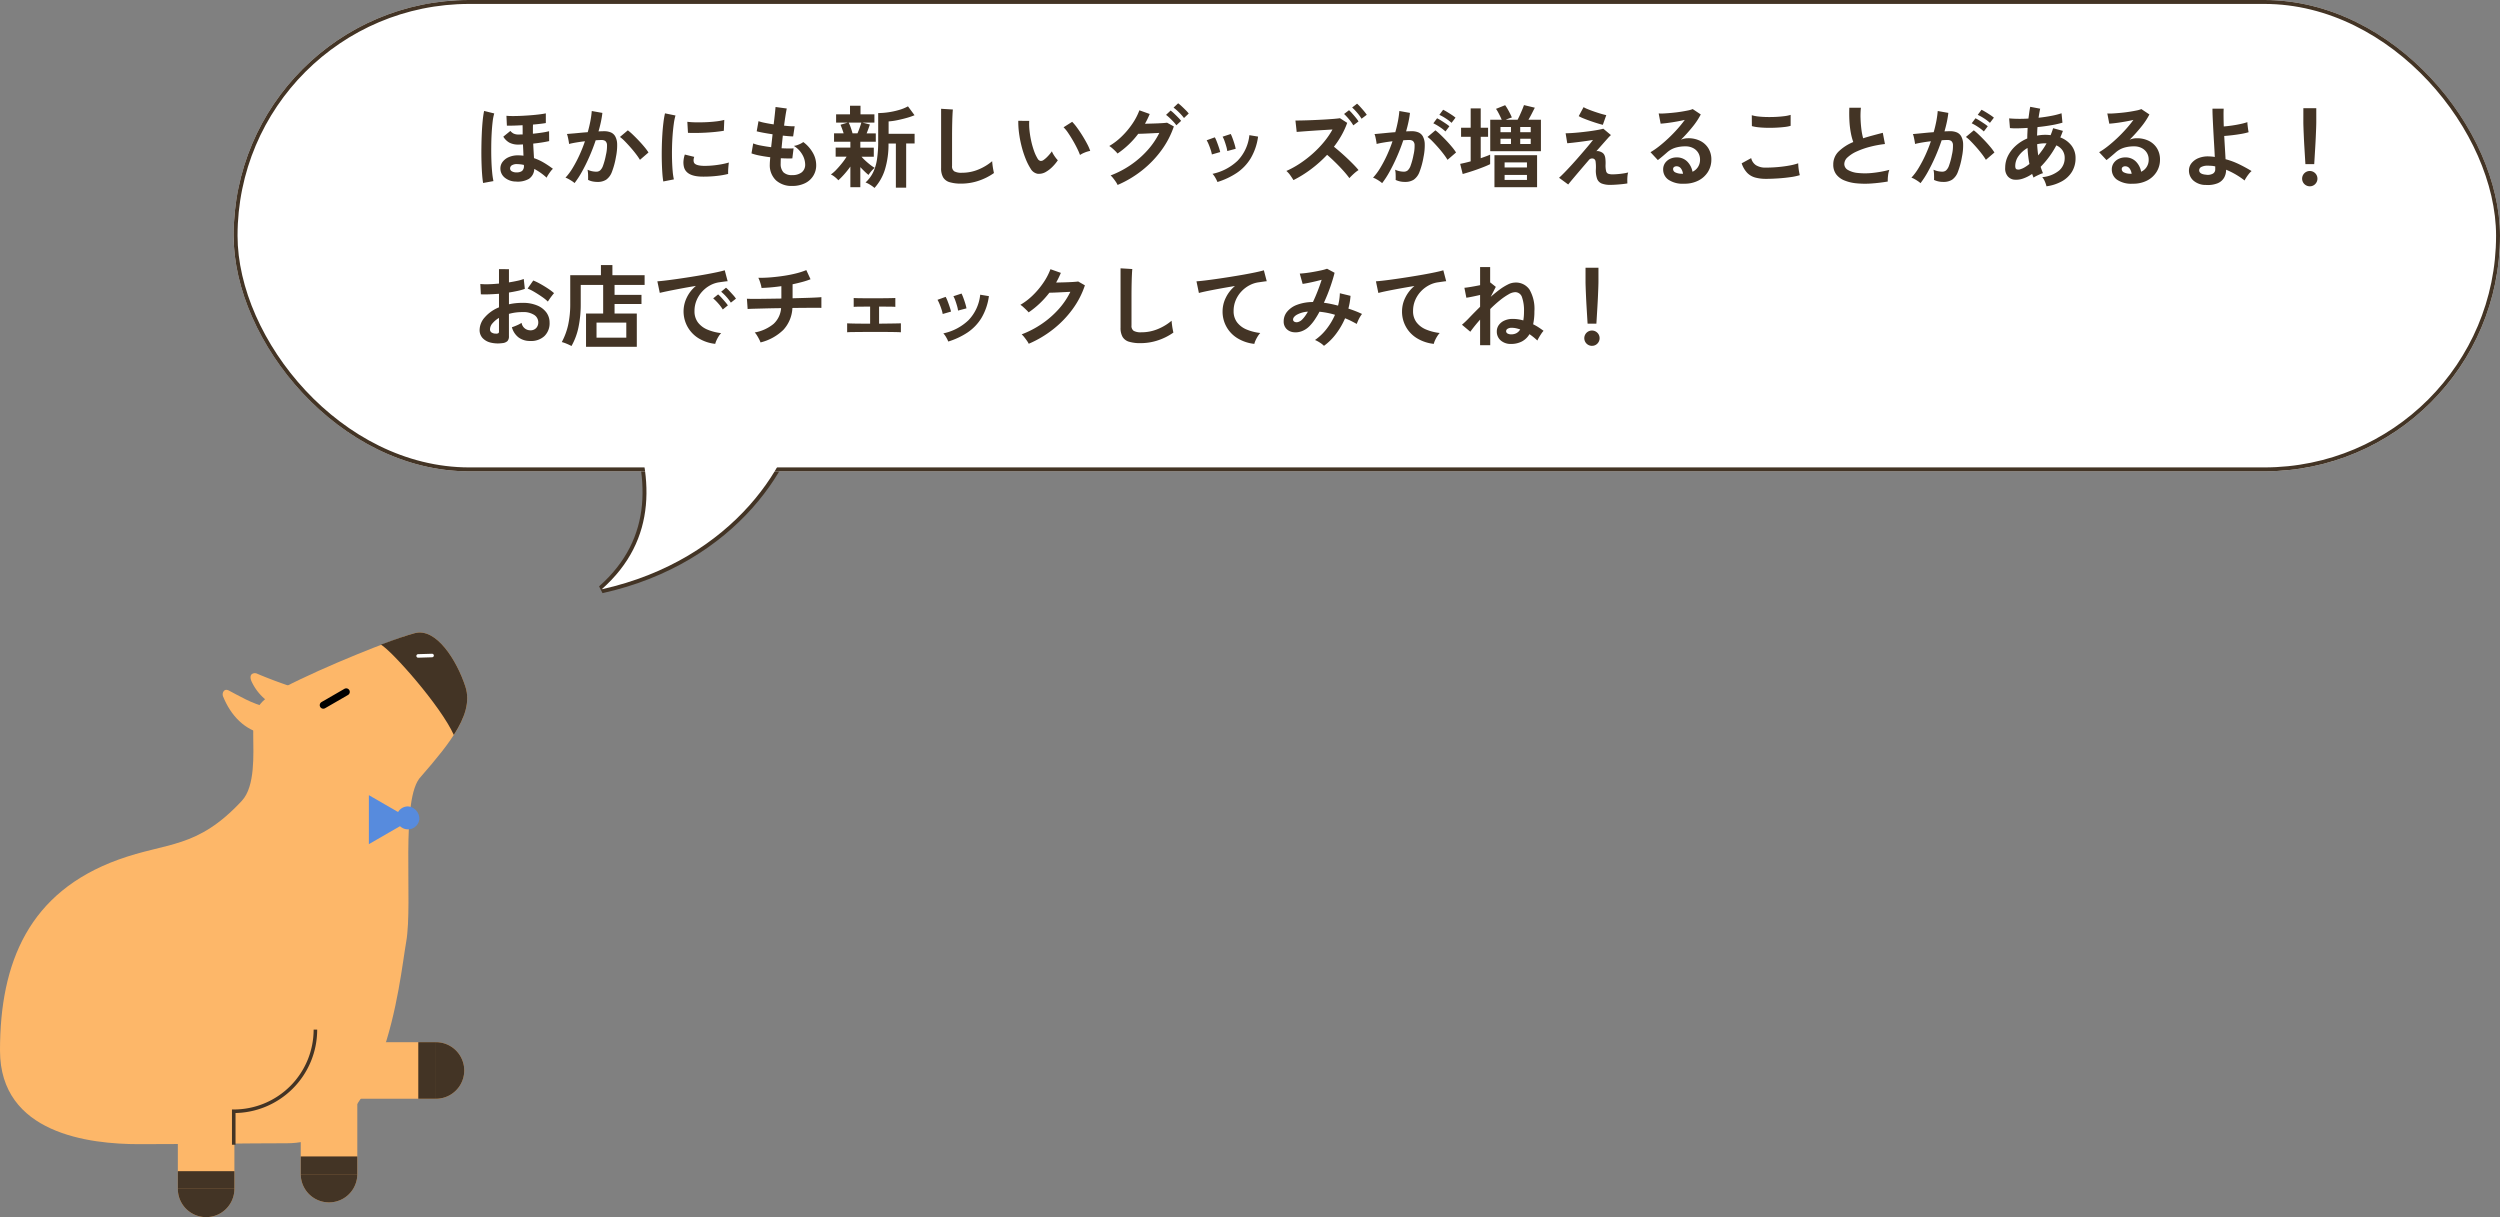 <svg xmlns="http://www.w3.org/2000/svg" xmlns:xlink="http://www.w3.org/1999/xlink" width="636.476" height="309.872" viewBox="0 0 636.476 309.872">
  <rect x="0" y="0" width="636.476" height="309.872" fill="#808080" stroke="none"/>
  <defs>
    <clipPath id="clip-path">
      <rect id="長方形_130" data-name="長方形 130" width="118.952" height="148.841" fill="none"/>
    </clipPath>
  </defs>
  <g id="グループ_936" data-name="グループ 936" transform="translate(-576.524 -2128)">
    <g id="フキダシ" transform="translate(-36 4)">
      <path id="パス_1064" data-name="パス 1064" d="M8962.386,2228.365c6.781,16.451,7.638,33.047-6.683,45.667,33.859-7.518,49.594-33.26,50.378-48.388S8955.6,2211.914,8962.386,2228.365Z" transform="translate(-8190)" fill="#ededea" stroke="#433425" stroke-linecap="round" stroke-width="2"/>
      <g id="長方形_101" data-name="長方形 101" transform="translate(672 2124)" fill="#fff" stroke="#433425" stroke-width="1">
        <rect width="577" height="120" rx="60" stroke="none"/>
        <rect x="0.5" y="0.5" width="576" height="119" rx="59.5" fill="none"/>
      </g>
      <path id="パス_1408" data-name="パス 1408" d="M11.06,25.368A4.524,4.524,0,0,1,8.2,24.329a2.981,2.981,0,0,1-1.051-2.387,2.732,2.732,0,0,1,.571-1.6,3.913,3.913,0,0,1,1.553-1.188,5.761,5.761,0,0,1,2.4-.457q.343,0,.685.023t.662.069Q13,18.2,12.968,17.476t-.08-1.565q-.3.023-.571.034t-.5.011a4.849,4.849,0,0,1-2.422-.514,4.355,4.355,0,0,1-1.508-1.5l1.8-1.462a2.741,2.741,0,0,0,.822.674,2.855,2.855,0,0,0,1.3.24q.206,0,.457-.011t.548-.011V12.256q0-.594-.023-1.234-1.119.069-2.182.1T8.8,11.136L8.685,8.623q.662.069,1.679.069t2.193-.057q1.176-.057,2.342-.148t2.17-.217q1.005-.126,1.645-.263v2.467q-.5.091-1.359.194t-1.908.194q-.023.617-.023,1.2v1.131q1.119-.114,2.216-.274a18.36,18.36,0,0,0,1.9-.366l.023,2.513q-.777.183-1.862.354t-2.2.286q.046,1.051.1,1.965t.1,1.736a13.221,13.221,0,0,1,2.479,1.142,24.229,24.229,0,0,1,2.342,1.576,3.9,3.9,0,0,0-.583.64q-.331.434-.617.88a4.36,4.36,0,0,0-.4.742,15,15,0,0,0-3.153-2.239,3.126,3.126,0,0,1-1.382,2.547A5.74,5.74,0,0,1,11.06,25.368Zm-8.315.366q-.16-.914-.263-2.33t-.148-3.141q-.046-1.725-.023-3.564t.1-3.6q.08-1.759.228-3.244A24.063,24.063,0,0,1,3,7.39l2.581.64a12.227,12.227,0,0,0-.411,2.136q-.16,1.336-.251,2.993t-.1,3.415Q4.8,18.332,4.858,20t.194,3.038a20.579,20.579,0,0,0,.32,2.216Zm8.521-2.7a2.26,2.26,0,0,0,1.4-.366,1.627,1.627,0,0,0,.468-1.348v-.183a8.6,8.6,0,0,0-1.622-.206,2.434,2.434,0,0,0-1.359.251.951.951,0,0,0-.537.8.821.821,0,0,0,.423.765A2.25,2.25,0,0,0,11.266,23.038Zm14.758,2.719a4.218,4.218,0,0,0-.64-.491q-.434-.286-.891-.537a3.923,3.923,0,0,0-.777-.343,15.127,15.127,0,0,0,1.85-2.5,32.372,32.372,0,0,0,1.69-3.21,36.143,36.143,0,0,0,1.416-3.564q-1.165.137-2.25.32T24.63,15.8q-.023-.3-.114-.8T24.31,14a4.193,4.193,0,0,0-.228-.742q.525-.046,1.371-.114t1.873-.171q1.028-.1,2.056-.171.411-1.439.674-2.821a23.474,23.474,0,0,0,.354-2.57l2.7.48q-.114,1.051-.366,2.25T32.123,12.6q.457-.023.822-.034t.64-.011a4.4,4.4,0,0,1,1.633.286,2.337,2.337,0,0,1,1.154,1.005,4.312,4.312,0,0,1,.5,1.987,14.163,14.163,0,0,1-.3,3.233,19.7,19.7,0,0,1-1.039,3.861,4.2,4.2,0,0,1-1.451,1.965,3.957,3.957,0,0,1-2.216.571,6.279,6.279,0,0,1-1.256-.126,4.319,4.319,0,0,1-1.142-.4q.023-.525,0-1.3a6.837,6.837,0,0,0-.137-1.279,5.534,5.534,0,0,0,2.239.5,1.507,1.507,0,0,0,.948-.308,2.931,2.931,0,0,0,.765-1.234,17.187,17.187,0,0,0,.731-2.73,9.608,9.608,0,0,0,.274-2.479,1.375,1.375,0,0,0-.434-1.062,1.576,1.576,0,0,0-.914-.251q-.64,0-1.531.069-.708,2.125-1.611,4.181t-1.873,3.792A22.43,22.43,0,0,1,26.024,25.757ZM42.677,19.84a16.174,16.174,0,0,0-1.005-1.462q-.64-.845-1.394-1.7T38.817,15.1a9.2,9.2,0,0,0-1.234-1.085l2.01-1.69a14.759,14.759,0,0,1,1.279,1.108q.731.7,1.508,1.519t1.439,1.622a12.713,12.713,0,0,1,1.028,1.394Zm5.94,5.506q-.16-.937-.251-2.3t-.126-2.97q-.034-1.611,0-3.324t.137-3.347q.1-1.633.274-3.027a23.16,23.16,0,0,1,.4-2.376l2.673.548a14.255,14.255,0,0,0-.434,2.136q-.183,1.314-.3,2.878t-.148,3.21q-.034,1.645.011,3.2t.16,2.81a15.212,15.212,0,0,0,.3,2.033Zm9.709-1.234Q54.374,24,53.848,21.531a4.942,4.942,0,0,1-.091-1.371,6.775,6.775,0,0,1,.343-1.668l2.4.594a2.525,2.525,0,0,0-.171.777,1.757,1.757,0,0,0,.08.617q.3.822,2.422.891a20.235,20.235,0,0,0,2.2-.08q1.176-.1,2.307-.308a18.827,18.827,0,0,0,1.976-.457q-.046.32-.1.868t-.08,1.108q-.023.56,0,.925a19.529,19.529,0,0,1-2.3.434q-1.222.16-2.4.217T58.326,24.112ZM54.9,12.964l-.16-2.81a19.362,19.362,0,0,0,2.125.137q1.256.023,2.616-.034t2.6-.206a14.186,14.186,0,0,0,2.067-.377l-.114,2.764q-.914.16-2.125.286t-2.5.194q-1.291.069-2.467.08T54.9,12.964ZM81.445,26.488a5.909,5.909,0,0,1-4.123-1.416,5.3,5.3,0,0,1-1.588-4.089q0-.32.034-.777t.08-1.028q-1.462-.183-2.73-.434a12.942,12.942,0,0,1-2.045-.548l.434-2.536a9.652,9.652,0,0,0,1.93.537q1.245.24,2.639.423.091-.8.183-1.622t.183-1.668q-1.256-.183-2.353-.388t-1.69-.366l.457-2.581a11.415,11.415,0,0,0,1.6.423q1.051.217,2.262.4.183-1.485.308-2.673T77.2,6.385l2.856.388q-.137.617-.32,1.77t-.366,2.593q.822.091,1.531.137a10.56,10.56,0,0,0,1.165.023l-.388,2.581q-.434,0-1.119-.057t-1.508-.148q-.091.822-.171,1.622t-.148,1.6q.914.046,1.7.057t1.359-.034l-.32,2.559q-.617.023-1.359.011t-1.565-.057q-.023.388-.034.742t-.011.674a3.09,3.09,0,0,0,.708,2.17,3.013,3.013,0,0,0,2.239.708,3.782,3.782,0,0,0,2.41-.7,2.452,2.452,0,0,0,.88-2.045,5.15,5.15,0,0,0-.708-2.444,6.2,6.2,0,0,0-2.17-2.239,5.254,5.254,0,0,0,1.348-.4,4.825,4.825,0,0,0,1.051-.583A8.783,8.783,0,0,1,86.7,18.058a6.245,6.245,0,0,1,.845,3.038,5,5,0,0,1-2.947,4.74A7.266,7.266,0,0,1,81.445,26.488Zm14.8.32V21.553a21.821,21.821,0,0,1-1.553,1.953,19.759,19.759,0,0,1-1.508,1.542,5.964,5.964,0,0,0-.88-.834,4.5,4.5,0,0,0-1.017-.651,8.847,8.847,0,0,0,1.382-1.211q.742-.777,1.451-1.668a16.093,16.093,0,0,0,1.165-1.645H92.5V16.733h3.747V15.225H92.09V13.1h2.444q-.183-.594-.4-1.176t-.4-1.017l1.85-.548h-2.97v-2.1h3.541V6.065h2.673V8.258h3.541v2.1H99.309l1.9.48q-.16.5-.377,1.1t-.445,1.165h2.33v2.125H98.784v1.508h3.427v2.307h-3.13a11.819,11.819,0,0,0,.982,1.005q.594.548,1.222,1.039a9.5,9.5,0,0,0,1.154.788,6.088,6.088,0,0,0-.548.514,8.314,8.314,0,0,0-.594.685q-.274.354-.434.605a13.03,13.03,0,0,1-.982-.868q-.571-.548-1.1-1.119v5.117Zm6.145.183a8.3,8.3,0,0,0-1.108-.8,5.845,5.845,0,0,0-1.176-.594,8.4,8.4,0,0,0,1.919-2.536,11.612,11.612,0,0,0,1.005-3.381,30.455,30.455,0,0,0,.3-4.546v-7.2a18.134,18.134,0,0,0,2.616-.206,19.571,19.571,0,0,0,2.719-.594,10.964,10.964,0,0,0,2.25-.914l1.668,2.262a16.573,16.573,0,0,1-1.965.674q-1.165.331-2.387.583a16.794,16.794,0,0,1-2.25.32v3.153H112.6v2.467h-2.147v11.24H107.83V15.682h-1.873a21.83,21.83,0,0,1-.937,6.716A12.44,12.44,0,0,1,102.393,26.99ZM96.8,13.1h1.256q.3-.685.583-1.5t.4-1.245H95.814a9.826,9.826,0,0,1,.525,1.256Q96.613,12.393,96.8,13.1Zm27.665,12.793a9.853,9.853,0,0,1-2.958-.366,2.828,2.828,0,0,1-1.645-1.234,4.609,4.609,0,0,1-.514-2.353V6.842l2.993.183q-.046.388-.091,1.3t-.069,1.965q-.023.845-.034,1.85t-.011,2.216v7.036a1.516,1.516,0,0,0,.56,1.371,3.782,3.782,0,0,0,1.953.366,10.768,10.768,0,0,0,4.238-.845,13.076,13.076,0,0,0,3.461-2.1q.023.434.1,1.039t.183,1.142q.1.537.171.834a14.676,14.676,0,0,1-3.826,1.942A13.718,13.718,0,0,1,124.461,25.894Zm21.611-3.015a3.5,3.5,0,0,1-2.147.514,2.582,2.582,0,0,1-1.782-1.291,15.09,15.09,0,0,1-1.3-2.581,25.051,25.051,0,0,1-1.017-3.153,28.58,28.58,0,0,1-.64-3.335,21.691,21.691,0,0,1-.194-3.13l2.787.023a14.966,14.966,0,0,0,.069,2.444,23.8,23.8,0,0,0,.434,2.673,20.759,20.759,0,0,0,.708,2.5,10.237,10.237,0,0,0,.891,1.93,1.166,1.166,0,0,0,.7.628,1.085,1.085,0,0,0,.811-.194A6.9,6.9,0,0,0,146.54,18.9a10.564,10.564,0,0,0,1.017-1.234,3.96,3.96,0,0,0,.377.777q.263.434.571.845a6.265,6.265,0,0,0,.56.662,11.041,11.041,0,0,1-1.4,1.69A7.8,7.8,0,0,1,146.072,22.878Zm8.635-4.272A15.2,15.2,0,0,0,154,16.962q-.48-.982-1.1-2.045t-1.234-1.965a8.971,8.971,0,0,0-1.142-1.4l2.193-1.394a12.984,12.984,0,0,1,1.268,1.531q.7.959,1.371,2.045t1.2,2.1a11.8,11.8,0,0,1,.754,1.725,7.456,7.456,0,0,0-1.428.434A6.178,6.178,0,0,0,154.707,18.606Zm9.572,7.63a5.317,5.317,0,0,0-.468-.822q-.308-.457-.663-.9a4.97,4.97,0,0,0-.651-.7,24.237,24.237,0,0,0,5.14-2.684,23.636,23.636,0,0,0,4.238-3.712,19.816,19.816,0,0,0,3.027-4.432q-.959.046-2.045.1t-1.987.091q-.9.034-1.336.034a22.04,22.04,0,0,1-5.277,5.026,6.236,6.236,0,0,0-.571-.64q-.366-.366-.777-.72a5.6,5.6,0,0,0-.754-.56,16.351,16.351,0,0,0,3.21-2.467,20.625,20.625,0,0,0,2.684-3.21A15.817,15.817,0,0,0,169.83,7.23l2.627.937a22.08,22.08,0,0,1-1.211,2.49q.731-.023,1.588-.046t1.668-.057q.811-.034,1.439-.08t.925-.091l1.736.959a22.457,22.457,0,0,1-3.187,6.1,26.3,26.3,0,0,1-4.934,5.106A27.252,27.252,0,0,1,164.279,26.237Zm16.9-17.042A12.218,12.218,0,0,0,179.9,7.744a12.757,12.757,0,0,0-1.371-1.2l1.165-1.1a8.107,8.107,0,0,1,.891.742q.525.491,1.028.994a8.511,8.511,0,0,1,.777.868Zm-1.942,1.85a8.228,8.228,0,0,0-.788-.948q-.468-.491-.948-.948a8.722,8.722,0,0,0-.891-.754l1.165-1.1a7.48,7.48,0,0,1,.88.742q.514.491,1.017,1.005a9.332,9.332,0,0,1,.777.88ZM189.7,25.483a7.75,7.75,0,0,0-.548-1.108,4.789,4.789,0,0,0-.708-.971,13.2,13.2,0,0,0,6.385-3.335,10.946,10.946,0,0,0,3-6.511l2.216.366a14.633,14.633,0,0,1-1.908,5.574,11.972,11.972,0,0,1-3.541,3.689A19.01,19.01,0,0,1,189.7,25.483Zm-1.416-7.013a7.685,7.685,0,0,0-.3-1.165q-.228-.708-.514-1.394a7.543,7.543,0,0,0-.514-1.051l2.079-.754a7.81,7.81,0,0,1,.5,1.1q.274.708.514,1.428t.354,1.222ZM192.2,17.6a7.039,7.039,0,0,0-.251-1.176q-.206-.72-.457-1.416a5.792,5.792,0,0,0-.48-1.062l2.079-.685a11.725,11.725,0,0,1,.468,1.119q.263.708.48,1.428a11.464,11.464,0,0,1,.308,1.222ZM209.054,25q-.3-.5-.8-1.211a5.7,5.7,0,0,0-1.005-1.119,23.182,23.182,0,0,0,3.427-1.885,28.684,28.684,0,0,0,3.278-2.524,26.765,26.765,0,0,0,2.856-2.958,20.629,20.629,0,0,0,2.182-3.187l-2.456.148q-1.336.08-2.65.171t-2.376.171q-1.062.08-1.633.126l-.32-2.9q.571,0,1.713-.023t2.559-.08q1.416-.057,2.833-.137t2.547-.171q1.131-.091,1.679-.183l1.85,1.188a20.562,20.562,0,0,1-1.428,3.13,23.788,23.788,0,0,1-1.953,2.947q.8.64,1.69,1.416t1.759,1.6q.868.822,1.6,1.576t1.211,1.348a9.111,9.111,0,0,0-1.2.937q-.628.571-1.131,1.119-.434-.617-1.108-1.4t-1.462-1.6q-.788-.811-1.588-1.576t-1.508-1.359a31.867,31.867,0,0,1-4.112,3.667A29.49,29.49,0,0,1,209.054,25Zm15.237-13.935A10.559,10.559,0,0,0,223.184,9.5a14.131,14.131,0,0,0-1.245-1.336l1.256-.959a9.038,9.038,0,0,1,.8.811q.48.537.937,1.1a7.976,7.976,0,0,1,.685.948Zm2.1-1.69a11.091,11.091,0,0,0-1.131-1.542,13.378,13.378,0,0,0-1.268-1.314l1.256-.982a10.35,10.35,0,0,1,.822.822q.48.525.937,1.074a10.1,10.1,0,0,1,.708.937Zm5.231,16.4a4.684,4.684,0,0,0-.64-.5q-.434-.3-.891-.548a3.923,3.923,0,0,0-.777-.343,15.127,15.127,0,0,0,1.85-2.5,32.373,32.373,0,0,0,1.691-3.21,36.147,36.147,0,0,0,1.416-3.564q-1.165.137-2.25.32t-1.793.366q-.023-.3-.114-.8T229.911,14a3.5,3.5,0,0,0-.228-.72q.525-.046,1.371-.126t1.873-.183q1.028-.1,2.056-.171.411-1.439.674-2.821a23.479,23.479,0,0,0,.354-2.57l2.7.48q-.114,1.051-.366,2.25t-.617,2.456q.457-.023.822-.034t.64-.011a4.4,4.4,0,0,1,1.633.286,2.337,2.337,0,0,1,1.154,1.005,4.312,4.312,0,0,1,.5,1.987,14.164,14.164,0,0,1-.3,3.233,19.7,19.7,0,0,1-1.039,3.861,4.2,4.2,0,0,1-1.451,1.965,3.957,3.957,0,0,1-2.216.571,5.4,5.4,0,0,1-2.4-.5q.023-.548,0-1.325a6.835,6.835,0,0,0-.137-1.279,5.534,5.534,0,0,0,2.239.5,1.507,1.507,0,0,0,.948-.308,2.931,2.931,0,0,0,.765-1.234,17.185,17.185,0,0,0,.731-2.73,9.608,9.608,0,0,0,.274-2.479,1.375,1.375,0,0,0-.434-1.062,1.576,1.576,0,0,0-.914-.251q-.64,0-1.531.069-.708,2.125-1.611,4.181t-1.873,3.8A22.111,22.111,0,0,1,231.625,25.78Zm16.654-5.94a16.178,16.178,0,0,0-1.005-1.462q-.64-.845-1.394-1.7T244.418,15.1a9.2,9.2,0,0,0-1.234-1.085l2.01-1.69a14.758,14.758,0,0,1,1.279,1.108q.731.7,1.508,1.519t1.439,1.622a12.708,12.708,0,0,1,1.028,1.394Zm1.028-9.412a11.1,11.1,0,0,0-1.519-1.154,11.314,11.314,0,0,0-1.588-.88l.959-1.3q.388.183.994.548t1.211.765a9.4,9.4,0,0,1,.948.7Zm-1.553,2.193a10.464,10.464,0,0,0-1.5-1.165,12.887,12.887,0,0,0-1.588-.914l.959-1.279a10.218,10.218,0,0,1,.994.56q.605.377,1.2.777a9.977,9.977,0,0,1,.937.7Zm11.4,5.026V9.629h2.924q-.183-.434-.445-.971t-.525-1.017a6.1,6.1,0,0,0-.491-.777l2.33-.937a9.644,9.644,0,0,1,.594.914q.32.548.617,1.131t.5,1.085q-.3.091-.72.24t-.834.331h3.016q.251-.457.56-1.142t.605-1.394q.3-.708.457-1.188l2.764.662q-.274.525-.731,1.428t-.891,1.633h3.175v8.018Zm1.074,9.161V18.652h10.851v8.156Zm-8.087-3.358-.64-2.581q.571-.114,1.256-.274t1.416-.366V13.969h-2.444V11.662h2.444V6.75h2.559v4.912H258.6v2.307h-1.873v5.46q.708-.251,1.336-.48t1.062-.434v2.422q-.594.3-1.474.651t-1.873.708q-.994.354-1.953.651T252.139,23.45Zm10.668,1.508H268.5V23.678h-5.688Zm0-3.175H268.5V20.5h-5.688ZM261.757,15.8h2.673V14.472h-2.673Zm5.026,0h2.673V14.472h-2.673ZM261.757,12.8h2.673V11.479h-2.673Zm5.026,0h2.673V11.479h-2.673Zm22.936,13.41a5.805,5.805,0,0,1-2.193-.343,2.078,2.078,0,0,1-1.165-1.2,6.291,6.291,0,0,1-.32-2.364,10.275,10.275,0,0,0-.069-2.033.869.869,0,0,0-.434-.685,1.081,1.081,0,0,0-1.348.388q-1.142,1.325-2.182,2.547t-1.828,2.159q-.788.937-1.177,1.439l-2.33-1.713q.548-.48,1.416-1.371t1.9-2.022q1.028-1.131,2.045-2.307t1.885-2.2q.868-1.028,1.393-1.736-.64.114-1.576.251t-1.93.263q-.994.126-1.816.217t-1.234.114l-.411-2.536q.571,0,1.508-.057t2.056-.171q1.119-.114,2.262-.263t2.124-.32q.982-.171,1.645-.354l1.942,1.622a8.939,8.939,0,0,0-.8.811q-.548.605-1.3,1.462t-1.622,1.839a1.405,1.405,0,0,1,.765.034,2.55,2.55,0,0,1,.72.308,1.613,1.613,0,0,1,.514.525,2.516,2.516,0,0,1,.286.9,9.408,9.408,0,0,1,.069,1.588,6.1,6.1,0,0,0,.137,1.7.93.93,0,0,0,.537.674,3.337,3.337,0,0,0,.994.16q.571,0,1.325-.057t1.5-.171a12.856,12.856,0,0,0,1.268-.251,3.4,3.4,0,0,0-.171.822,9.92,9.92,0,0,0-.057,1.074q0,.548.023.891-.663.114-1.462.194t-1.553.126Q290.29,26.214,289.719,26.214Zm-1.9-15.283q-.5-.114-1.359-.377t-1.8-.594q-.948-.331-1.759-.662a9,9,0,0,1-1.222-.583l1.234-2.284a7.056,7.056,0,0,0,1.039.5q.72.3,1.6.605t1.725.56q.845.251,1.416.366Zm20.7,14.986a6.444,6.444,0,0,1-4.043-1.039,3.15,3.15,0,0,1-1.3-2.547,2.835,2.835,0,0,1,.48-1.668A3.221,3.221,0,0,1,304.91,19.6a3.769,3.769,0,0,1,1.668-.377,3.669,3.669,0,0,1,2.73,1.051,4.923,4.923,0,0,1,1.336,2.6,3.3,3.3,0,0,0,1.382-1.188,3.362,3.362,0,0,0,.537-1.919,3.24,3.24,0,0,0-.457-1.713,3.276,3.276,0,0,0-1.291-1.2,4.035,4.035,0,0,0-1.93-.445,8.68,8.68,0,0,0-2.661.366,5.774,5.774,0,0,0-2.045,1.165q-.411.366-1.085.937t-1.268,1.028l-1.873-2.01a19.015,19.015,0,0,0,2.193-1.508q1.165-.914,2.353-2.033t2.262-2.319a29.753,29.753,0,0,0,1.919-2.364q-.982.228-2.136.434t-2.216.343q-1.062.137-1.793.183l-.5-2.6a11.723,11.723,0,0,0,1.542-.011q.925-.057,2-.16t2.09-.263q1.017-.16,1.828-.331a5.847,5.847,0,0,0,1.2-.354l2.056,1.371a18.443,18.443,0,0,1-2.136,3.21,41.474,41.474,0,0,1-2.913,3.233,4,4,0,0,1,.868-.286,4.464,4.464,0,0,1,.937-.1,6.727,6.727,0,0,1,3.13.685,5.109,5.109,0,0,1,2.067,1.908,5.369,5.369,0,0,1,.742,2.844,5.815,5.815,0,0,1-.857,3.107,6.118,6.118,0,0,1-2.41,2.216A7.7,7.7,0,0,1,308.52,25.917Zm-.3-2.513a2.752,2.752,0,0,0-.537-1.394,1.354,1.354,0,0,0-1.108-.525,1.02,1.02,0,0,0-.617.183.634.634,0,0,0-.251.548.931.931,0,0,0,.514.8,3.7,3.7,0,0,0,1.725.366.431.431,0,0,0,.137.023Zm21.131,1.279a10.272,10.272,0,0,1-2.73-.331,4.531,4.531,0,0,1-2.056-1.2,6.454,6.454,0,0,1-1.4-2.422l2.422-1.325a2.945,2.945,0,0,0,1.211,1.8,4.539,4.539,0,0,0,2.559.617q1.462,0,3.016-.137t2.924-.388a14.68,14.68,0,0,0,2.262-.571q0,.366.057.959t.16,1.165q.1.571.194.891a14.433,14.433,0,0,1-2.33.5q-1.416.206-3.05.32T329.354,24.683Zm-3.587-13.433-.023-2.764a9.269,9.269,0,0,0,1.656.32q.994.114,2.147.137t2.319-.034q1.165-.057,2.147-.183a9.259,9.259,0,0,0,1.622-.331v2.787a8.539,8.539,0,0,1-1.553.3q-.982.114-2.147.171t-2.353.034q-1.188-.023-2.193-.137A9.791,9.791,0,0,1,325.767,11.251Zm34.587,14.118a41.6,41.6,0,0,1-4.181.5,22.269,22.269,0,0,1-3.792-.046,10.778,10.778,0,0,1-3.084-.742,4.877,4.877,0,0,1-2.067-1.553,4.026,4.026,0,0,1-.742-2.479,4.558,4.558,0,0,1,1.382-3.347,11.788,11.788,0,0,1,3.712-2.387,14.761,14.761,0,0,1-.628-2.364,23.109,23.109,0,0,1-.354-3.015q-.091-1.633-.023-3.347h2.947a19.385,19.385,0,0,0-.091,2.707q.046,1.451.217,2.776a15.793,15.793,0,0,0,.445,2.284q1.142-.366,2.41-.708t2.593-.685l.548,2.856a26.847,26.847,0,0,0-3.861.72,20.461,20.461,0,0,0-3.312,1.165,8.58,8.58,0,0,0-2.319,1.485,2.352,2.352,0,0,0-.857,1.7,1.736,1.736,0,0,0,.914,1.531,6.164,6.164,0,0,0,2.513.765,17.286,17.286,0,0,0,3.667,0,28.166,28.166,0,0,0,4.375-.788,5.784,5.784,0,0,0-.331,1.462A10.193,10.193,0,0,0,360.354,25.368Zm8.338.411a4.684,4.684,0,0,0-.64-.5q-.434-.3-.891-.548a3.922,3.922,0,0,0-.777-.343,15.129,15.129,0,0,0,1.85-2.5,32.38,32.38,0,0,0,1.69-3.21,36.155,36.155,0,0,0,1.416-3.564q-1.165.137-2.25.32T367.3,15.8q-.023-.3-.114-.8T366.979,14a3.5,3.5,0,0,0-.228-.72q.525-.046,1.371-.126t1.873-.183q1.028-.1,2.056-.171.411-1.439.674-2.821a23.478,23.478,0,0,0,.354-2.57l2.7.48q-.114,1.051-.365,2.25t-.617,2.456q.457-.023.822-.034t.64-.011a4.4,4.4,0,0,1,1.633.286,2.337,2.337,0,0,1,1.154,1.005,4.312,4.312,0,0,1,.5,1.987,14.164,14.164,0,0,1-.3,3.233,19.7,19.7,0,0,1-1.039,3.861,4.2,4.2,0,0,1-1.451,1.965,3.957,3.957,0,0,1-2.216.571,5.4,5.4,0,0,1-2.4-.5q.023-.548,0-1.325A6.833,6.833,0,0,0,372,22.353a5.534,5.534,0,0,0,2.239.5,1.507,1.507,0,0,0,.948-.308,2.932,2.932,0,0,0,.765-1.234,17.183,17.183,0,0,0,.731-2.73,9.609,9.609,0,0,0,.274-2.479,1.375,1.375,0,0,0-.434-1.062,1.576,1.576,0,0,0-.914-.251q-.64,0-1.531.069-.708,2.125-1.611,4.181t-1.873,3.8A22.119,22.119,0,0,1,368.692,25.78Zm16.654-5.94a16.177,16.177,0,0,0-1.005-1.462q-.64-.845-1.394-1.7T381.485,15.1a9.2,9.2,0,0,0-1.234-1.085l2.01-1.69a14.758,14.758,0,0,1,1.279,1.108q.731.7,1.508,1.519t1.439,1.622a12.718,12.718,0,0,1,1.028,1.394Zm1.028-9.412a11.1,11.1,0,0,0-1.519-1.154,11.313,11.313,0,0,0-1.588-.88l.96-1.3q.388.183.994.548t1.211.765a9.4,9.4,0,0,1,.948.7Zm-1.553,2.193a10.462,10.462,0,0,0-1.5-1.165,12.888,12.888,0,0,0-1.588-.914l.959-1.279a10.214,10.214,0,0,1,.994.56q.605.377,1.2.777a9.981,9.981,0,0,1,.937.7Zm15.946,13.958a6.441,6.441,0,0,0-.388-1.165,4.439,4.439,0,0,0-.685-1.165,7.823,7.823,0,0,0,4.295-1.679,4.141,4.141,0,0,0,1.416-3.187,3.353,3.353,0,0,0-.56-1.953,3.717,3.717,0,0,0-1.565-1.268,23.332,23.332,0,0,1-4,5.46q.137.434.286.834t.308.788a4.989,4.989,0,0,0-.822.3q-.457.206-.891.423a4.981,4.981,0,0,0-.685.4q-.091-.228-.183-.468t-.183-.468a9.174,9.174,0,0,1-2.444,1.222,5.186,5.186,0,0,1-2.307.217,2.527,2.527,0,0,1-1.428-.811,3.007,3.007,0,0,1-.674-2.159,6.762,6.762,0,0,1,.731-3.107,8.72,8.72,0,0,1,2-2.57,10.368,10.368,0,0,1,2.89-1.816q0-.685.034-1.359t.057-1.336q-1.371.091-2.547.114a14.765,14.765,0,0,1-1.953-.069l-.206-2.467q.891.091,2.17.114t2.741-.069q.114-.822.217-1.576t.24-1.416l2.536.48q-.228,1.051-.411,2.307,1.69-.183,3.233-.48a19.956,19.956,0,0,0,2.616-.662l.228,2.4a25.315,25.315,0,0,1-2.833.64q-1.69.3-3.518.48-.046.525-.069,1.074l-.046,1.1a10.808,10.808,0,0,1,2.125-.206q.343,0,.674.023t.651.069q.183-.434.343-.88t.3-.9l2.49.685q-.16.434-.32.845t-.343.822a6.445,6.445,0,0,1,2.844,2.067,5.132,5.132,0,0,1,1.039,3.21,6.526,6.526,0,0,1-.9,3.438,6.937,6.937,0,0,1-2.559,2.444A11.223,11.223,0,0,1,400.766,26.579Zm-6.671-4.34a4.4,4.4,0,0,0,1.062-.457,8.863,8.863,0,0,0,1.268-.891q-.183-.959-.308-1.987t-.171-2.079a7.1,7.1,0,0,0-2.273,2.033,4.325,4.325,0,0,0-.857,2.536q0,.708.343.857A1.45,1.45,0,0,0,394.1,22.239Zm4.569-3.518q.548-.662,1.1-1.439a17.655,17.655,0,0,0,1.028-1.645h-.3a9.931,9.931,0,0,0-1.074.057,9.046,9.046,0,0,0-1.028.171Q398.459,17.3,398.664,18.721Zm24.078,7.2a6.444,6.444,0,0,1-4.044-1.039,3.15,3.15,0,0,1-1.3-2.547,2.835,2.835,0,0,1,.48-1.668,3.221,3.221,0,0,1,1.256-1.062,3.769,3.769,0,0,1,1.668-.377,3.669,3.669,0,0,1,2.73,1.051,4.923,4.923,0,0,1,1.336,2.6,3.3,3.3,0,0,0,1.382-1.188,3.361,3.361,0,0,0,.537-1.919,3.24,3.24,0,0,0-.457-1.713,3.277,3.277,0,0,0-1.291-1.2,4.035,4.035,0,0,0-1.93-.445,8.68,8.68,0,0,0-2.661.366,5.775,5.775,0,0,0-2.045,1.165q-.411.366-1.085.937t-1.268,1.028l-1.873-2.01a19.012,19.012,0,0,0,2.193-1.508q1.165-.914,2.353-2.033t2.262-2.319A29.754,29.754,0,0,0,422.9,9.674q-.982.228-2.136.434t-2.216.343q-1.062.137-1.793.183l-.5-2.6a11.722,11.722,0,0,0,1.542-.011q.925-.057,2-.16t2.09-.263q1.017-.16,1.828-.331a5.849,5.849,0,0,0,1.2-.354l2.056,1.371a18.44,18.44,0,0,1-2.136,3.21,41.474,41.474,0,0,1-2.913,3.233,4.005,4.005,0,0,1,.868-.286,4.463,4.463,0,0,1,.937-.1,6.728,6.728,0,0,1,3.13.685,5.109,5.109,0,0,1,2.067,1.908,5.369,5.369,0,0,1,.742,2.844,5.815,5.815,0,0,1-.857,3.107,6.117,6.117,0,0,1-2.41,2.216A7.7,7.7,0,0,1,422.743,25.917Zm-.3-2.513a2.753,2.753,0,0,0-.537-1.394,1.354,1.354,0,0,0-1.108-.525,1.021,1.021,0,0,0-.617.183.634.634,0,0,0-.251.548.931.931,0,0,0,.514.8,3.7,3.7,0,0,0,1.725.366.431.431,0,0,0,.137.023Zm18.938,2.833a4.739,4.739,0,0,1-3.221-1.131,3.389,3.389,0,0,1-1.119-2.547,2.951,2.951,0,0,1,.651-1.862,4.327,4.327,0,0,1,1.828-1.314,6.358,6.358,0,0,1,2.707-.411,10.533,10.533,0,0,1,1.394.137q-.068-1.462-.171-3.175t-.194-3.415q-.091-1.7-.16-3.187t-.069-2.513h2.856q-.046.777-.034,1.965t.057,2.559q.914-.069,2.033-.228t2.182-.388a15.9,15.9,0,0,0,1.793-.48,7.7,7.7,0,0,0,.057.788q.057.514.126,1.005a7.764,7.764,0,0,0,.137.765,15.083,15.083,0,0,1-1.828.423q-1.1.194-2.262.331t-2.125.206q.091,1.6.183,3.141t.16,2.776a19.278,19.278,0,0,1,3.541,1.325q1.668.822,3.084,1.69a4.254,4.254,0,0,0-.674.7,10.27,10.27,0,0,0-.674.937,6.972,6.972,0,0,0-.434.765,19.786,19.786,0,0,0-4.706-2.741,4.049,4.049,0,0,1-.525,2.056,3.387,3.387,0,0,1-1.656,1.4A6.782,6.782,0,0,1,441.384,26.237Zm.069-2.6a2.724,2.724,0,0,0,1.69-.286,1.21,1.21,0,0,0,.594-1.085v-.754a5.975,5.975,0,0,0-.96-.148q-.48-.034-.937-.034a3.351,3.351,0,0,0-1.633.32.955.955,0,0,0-.56.845Q439.648,23.5,441.452,23.632Zm25.243-2.7q-.046-.708-.114-1.862t-.149-2.49q-.08-1.336-.137-2.627t-.091-2.284q-.034-.994-.034-1.428V6.7h3.29v3.541q0,.434-.034,1.428t-.091,2.284q-.057,1.291-.137,2.627t-.149,2.49q-.068,1.154-.114,1.862Zm1.119,5.643a1.95,1.95,0,1,1,1.371-.571A1.869,1.869,0,0,1,467.815,26.579ZM7.611,66.506a7.808,7.808,0,0,1-2.993-.148,4.065,4.065,0,0,1-2.033-1.176,2.981,2.981,0,0,1-.731-2.056,4.941,4.941,0,0,1,1.314-3.187,9.453,9.453,0,0,1,3.621-2.547v-3.45q-1.256.091-2.433.137t-2.182,0l-.137-2.627a16.483,16.483,0,0,0,2.125.057q1.256-.034,2.627-.171V47.66l2.536.023v3.358q1.142-.183,2.136-.4a10.971,10.971,0,0,0,1.633-.468l.274,2.513a13.718,13.718,0,0,1-1.85.525q-1.051.228-2.193.411v2.993a14.11,14.11,0,0,1,1.668-.274,17.242,17.242,0,0,1,1.8-.091,9.3,9.3,0,0,1,3.735.674,5.449,5.449,0,0,1,2.342,1.8,4.306,4.306,0,0,1,.8,2.547,4.526,4.526,0,0,1-1.325,3.45,4.922,4.922,0,0,1-3.587,1.234,4.866,4.866,0,0,1-2.958-.88,4.862,4.862,0,0,1-1.725-2.616,11.917,11.917,0,0,0,1.279-.491,7.494,7.494,0,0,0,1.188-.628,2.237,2.237,0,0,0,2.193,1.9,1.956,1.956,0,0,0,1.531-.583,2.085,2.085,0,0,0,.525-1.451,2.235,2.235,0,0,0-1.005-1.862,5.058,5.058,0,0,0-3.015-.742,12.669,12.669,0,0,0-3.45.457v5.688a1.73,1.73,0,0,1-.388,1.245A2.19,2.19,0,0,1,7.611,66.506ZM19.239,55.929a11.023,11.023,0,0,0-1.485-1.2q-.937-.651-1.919-1.234a11.777,11.777,0,0,0-1.759-.88l1.439-2.056a14.649,14.649,0,0,1,1.8.868q.982.548,1.919,1.165a13.65,13.65,0,0,1,1.576,1.188q-.228.251-.56.685t-.617.845Q19.353,55.724,19.239,55.929ZM5.966,64.085a1.172,1.172,0,0,0,.628-.091.437.437,0,0,0,.194-.411v-3.5a6.476,6.476,0,0,0-1.668,1.394A2.384,2.384,0,0,0,4.5,62.988a.917.917,0,0,0,.388.8A1.953,1.953,0,0,0,5.966,64.085Zm22.982,3.358V58.968h4.363V51.68H27.6v4.752a28.676,28.676,0,0,1-.583,6.077,16.353,16.353,0,0,1-1.77,4.729,13.1,13.1,0,0,0-1.188-.56,8.97,8.97,0,0,0-1.279-.445,17.072,17.072,0,0,0,1.611-4.34,24.847,24.847,0,0,0,.537-5.483v-7.2H32.74V46.632h2.924v2.581h8.2V51.68H36.212v2.536h6.853v2.33H36.212v2.422h5.665v8.475Zm2.673-2.33H39.2V61.275H31.62Zm30.223,1.576a10.172,10.172,0,0,1-4.2-1.394A8.019,8.019,0,0,1,54.568,54.97a8.716,8.716,0,0,1,2.364-3.038q-1.828.3-3.644.64t-3.29.64q-1.473.3-2.273.5l-.617-2.947q.754-.046,2.09-.206t3.015-.4q1.679-.24,3.472-.525t3.472-.583q1.679-.3,3.015-.583t2.09-.514L65,50.744q-.366.023-.88.091T62.963,51a6.823,6.823,0,0,0-2.4.777,7.786,7.786,0,0,0-2.045,1.6,7.636,7.636,0,0,0-1.428,2.239,6.975,6.975,0,0,0-.525,2.719,4.674,4.674,0,0,0,.891,2.924,5.844,5.844,0,0,0,2.433,1.816,12.736,12.736,0,0,0,3.461.88,4.772,4.772,0,0,0-.662.857,8.424,8.424,0,0,0-.548,1.028A4.279,4.279,0,0,0,61.844,66.689ZM65.819,56.2A10.5,10.5,0,0,0,64.665,54.7a11.814,11.814,0,0,0-1.314-1.279l1.234-1.028a8.374,8.374,0,0,1,.834.8q.491.525.971,1.062a7.89,7.89,0,0,1,.731.925ZM63.763,57.94a10.193,10.193,0,0,0-1.142-1.531,13.055,13.055,0,0,0-1.3-1.3L62.575,54.1a7.674,7.674,0,0,1,.822.8q.48.525.948,1.074a11.614,11.614,0,0,1,.72.914Zm9.618,8.384a8.424,8.424,0,0,0-.388-.857q-.251-.491-.548-.959a4.259,4.259,0,0,0-.548-.72,10.4,10.4,0,0,0,4.786-2.17,6.052,6.052,0,0,0,1.93-4.021q-1.987.023-3.792.069l-3.073.08q-1.268.034-1.656.08L69.908,55.2q.251.023,1.062.034t2.022,0q1.211-.011,2.673-.034l3.015-.046V52a45.925,45.925,0,0,1-5.049.457,6.041,6.041,0,0,0-.183-.857q-.137-.491-.308-.971a4.638,4.638,0,0,0-.331-.754q1.485.023,3.153-.114t3.335-.388q1.668-.251,3.153-.628a18.775,18.775,0,0,0,2.581-.834l1.074,2.33a19.273,19.273,0,0,1-2.09.685q-1.176.32-2.479.594v3.564q1.782-.046,3.335-.091t2.627-.1q1.074-.057,1.371-.1v2.741q-.343-.023-1.428-.023t-2.639.011q-1.553.011-3.312.034a8.785,8.785,0,0,1-2.307,5.574A12.632,12.632,0,0,1,73.38,66.324Zm22.045-2.581V61.458q.571.046,2.125.069t3.724.023v-4.34q-1.439,0-2.627.011t-1.553.057V55.016q.525.046,1.93.057t3.438.011q1.965,0,3.37-.023t1.862-.046v2.262q-.366-.046-1.439-.057t-2.7-.011v4.34q2.079-.023,3.6-.046t1.953-.046v2.284q-.548-.046-2.319-.069t-4.42-.023q-1.485,0-2.947.011t-2.547.023Q95.791,63.7,95.425,63.742ZM121.171,66.1a7.756,7.756,0,0,0-.548-1.108,4.789,4.789,0,0,0-.708-.971,13.2,13.2,0,0,0,6.385-3.335,10.945,10.945,0,0,0,3-6.511l2.216.366a14.634,14.634,0,0,1-1.908,5.574,11.972,11.972,0,0,1-3.541,3.689A19.011,19.011,0,0,1,121.171,66.1Zm-1.416-7.013a7.685,7.685,0,0,0-.3-1.165q-.228-.708-.514-1.394a7.544,7.544,0,0,0-.514-1.051l2.079-.754a7.812,7.812,0,0,1,.5,1.1q.274.708.514,1.428t.354,1.222Zm3.906-.868a7.04,7.04,0,0,0-.251-1.176q-.206-.72-.457-1.416a5.791,5.791,0,0,0-.48-1.062l2.079-.685a11.713,11.713,0,0,1,.468,1.119q.263.708.48,1.428a11.464,11.464,0,0,1,.308,1.222Zm18,8.452a5.5,5.5,0,0,0-.48-.8q-.32-.457-.674-.9a4.971,4.971,0,0,0-.651-.7,24.509,24.509,0,0,0,5.151-2.684,23.452,23.452,0,0,0,4.249-3.712,19.212,19.212,0,0,0,3-4.432q-.959.046-2.045.1t-1.976.091q-.891.034-1.325.034a23.188,23.188,0,0,1-2.456,2.73,22.08,22.08,0,0,1-2.821,2.273,7.694,7.694,0,0,0-.583-.617q-.377-.366-.777-.731a4.757,4.757,0,0,0-.742-.571,16.288,16.288,0,0,0,3.2-2.456,20.537,20.537,0,0,0,2.673-3.2,15.815,15.815,0,0,0,1.782-3.415l2.65.937q-.274.64-.571,1.256t-.64,1.211q.982-.023,2.136-.057t2.113-.091q.959-.057,1.371-.126l1.713.982a21.968,21.968,0,0,1-3.164,6.1,26.032,26.032,0,0,1-4.934,5.094A27.487,27.487,0,0,1,141.663,66.666Zm28.487-.16a9.853,9.853,0,0,1-2.958-.366,2.828,2.828,0,0,1-1.645-1.234,4.609,4.609,0,0,1-.514-2.353v-15.1l2.993.183q-.046.388-.091,1.3t-.069,1.965q-.023.845-.034,1.85t-.011,2.216v7.036a1.516,1.516,0,0,0,.56,1.371,3.782,3.782,0,0,0,1.953.366,10.768,10.768,0,0,0,4.238-.845,13.076,13.076,0,0,0,3.461-2.1q.023.434.1,1.039t.183,1.142q.1.537.171.834a14.676,14.676,0,0,1-3.826,1.942A13.718,13.718,0,0,1,170.15,66.506Zm28.944.183a10.274,10.274,0,0,1-4.2-1.382,7.892,7.892,0,0,1-3.884-6.979,7.831,7.831,0,0,1,.8-3.347,8.991,8.991,0,0,1,2.353-3.027q-1.828.3-3.632.628t-3.278.628q-1.473.3-2.273.525l-.617-2.97q.754-.046,2.09-.206t3.015-.4q1.679-.24,3.472-.525t3.472-.583q1.679-.3,3.016-.583t2.09-.514l.731,2.787q-.343.023-.857.1t-1.176.171a6.918,6.918,0,0,0-2.387.777,7.831,7.831,0,0,0-2.056,1.588,7.483,7.483,0,0,0-1.428,2.227,6.975,6.975,0,0,0-.525,2.719,4.636,4.636,0,0,0,.891,2.9,5.844,5.844,0,0,0,2.433,1.816,12.736,12.736,0,0,0,3.461.88,5.636,5.636,0,0,0-.662.88,8.419,8.419,0,0,0-.548,1.028A4.28,4.28,0,0,0,199.094,66.689Zm17.727.5a5.665,5.665,0,0,0-1.062-.834,7.261,7.261,0,0,0-1.222-.651,13.381,13.381,0,0,0,2.936-2.8,16.621,16.621,0,0,0,2.159-3.621,19.919,19.919,0,0,0-1.987-.491q-1.005-.194-1.965-.286a21.978,21.978,0,0,1-1.222,2.045,10.744,10.744,0,0,1-1.268,1.565,5.356,5.356,0,0,1-2.09,1.371,4.405,4.405,0,0,1-2.17.217,2.9,2.9,0,0,1-1.7-.88,2.664,2.664,0,0,1-.662-1.9,3.811,3.811,0,0,1,.868-2.422,5.945,5.945,0,0,1,2.524-1.759,11.548,11.548,0,0,1,4.055-.708q.617-1.3,1.188-2.764t1.028-2.9q-.845.228-1.77.445t-1.736.377q-.811.16-1.336.228l-.731-2.627q.594-.023,1.531-.137t1.976-.3q1.039-.183,1.965-.388a11.4,11.4,0,0,0,1.474-.411l1.919,1.028q-.388,1.6-1.1,3.632a43.055,43.055,0,0,1-1.622,4q.868.114,1.77.3t1.839.434a15.023,15.023,0,0,0,.32-1.588,13.705,13.705,0,0,0,.137-1.565l2.719.662a17.622,17.622,0,0,1-.548,3.244q.914.3,1.793.64t1.679.731a5.921,5.921,0,0,0-.5.731,8.579,8.579,0,0,0-.491.948q-.217.491-.354.857-.708-.388-1.451-.765a15.886,15.886,0,0,0-1.519-.674,19.179,19.179,0,0,1-2.262,3.918A14.42,14.42,0,0,1,216.822,67.192Zm-7.859-6.579a.635.635,0,0,0,.388.468,1.272,1.272,0,0,0,.857.057,2.46,2.46,0,0,0,1.108-.685A6.966,6.966,0,0,0,212,59.63a12.435,12.435,0,0,0,.731-1.142,6.687,6.687,0,0,0-2.9.834Q208.872,59.95,208.963,60.613Zm35.82,6.077a10.274,10.274,0,0,1-4.2-1.382,7.893,7.893,0,0,1-3.884-6.979,7.831,7.831,0,0,1,.8-3.347,8.991,8.991,0,0,1,2.353-3.027q-1.828.3-3.632.628t-3.278.628q-1.473.3-2.273.525l-.617-2.97q.754-.046,2.09-.206t3.015-.4q1.679-.24,3.472-.525t3.472-.583q1.679-.3,3.015-.583t2.09-.514l.731,2.787q-.343.023-.857.1t-1.177.171a6.918,6.918,0,0,0-2.387.777,7.831,7.831,0,0,0-2.056,1.588,7.482,7.482,0,0,0-1.428,2.227,6.975,6.975,0,0,0-.525,2.719,4.636,4.636,0,0,0,.891,2.9,5.844,5.844,0,0,0,2.433,1.816,12.736,12.736,0,0,0,3.461.88,5.637,5.637,0,0,0-.663.88,8.425,8.425,0,0,0-.548,1.028A4.279,4.279,0,0,0,244.783,66.689Zm11.788.343V60.521q-1.325,1.485-2.49,3.084l-2.125-1.782a22.914,22.914,0,0,0,1.942-1.862q1.211-1.268,2.673-2.707V54.239q-.982.228-1.919.423t-1.576.286l-.5-2.536q.594-.046,1.736-.24t2.262-.423V47.134h2.559v3.952l.046-.023,1.393,1.119-1.3,2.536q1.142-1.005,2.25-1.828a13.344,13.344,0,0,1,2.125-1.314,4.293,4.293,0,0,1,1.839-.491,4.177,4.177,0,0,1,3.667,1.793,9.771,9.771,0,0,1,1.245,5.517,15.569,15.569,0,0,1-.32,3.312,12.648,12.648,0,0,1,1.416.8q.663.434,1.234.868a4.9,4.9,0,0,0-.571.731q-.32.48-.605.971a7.087,7.087,0,0,0-.4.765,16.4,16.4,0,0,0-2.01-1.622,4.877,4.877,0,0,1-1.976,1.885,5.872,5.872,0,0,1-2.684.605,3.838,3.838,0,0,1-2.661-.891,2.93,2.93,0,0,1-.994-2.284,2.735,2.735,0,0,1,.525-1.656,3.529,3.529,0,0,1,1.439-1.131,5.015,5.015,0,0,1,2.079-.411,9.859,9.859,0,0,1,2.7.388q.091-.5.137-1.074t.046-1.256a10.216,10.216,0,0,0-.5-3.541,1.818,1.818,0,0,0-1.8-1.325,3.632,3.632,0,0,0-1.645.56,16.309,16.309,0,0,0-2.2,1.519,30.005,30.005,0,0,0-2.456,2.216v9.206Zm7.95-2.764a2.888,2.888,0,0,0,1.245-.274,2.447,2.447,0,0,0,1.017-.982,10.041,10.041,0,0,0-1.085-.3,5.093,5.093,0,0,0-1.062-.114,1.905,1.905,0,0,0-1.062.251.715.715,0,0,0-.377.594.676.676,0,0,0,.354.605A1.853,1.853,0,0,0,264.521,64.268Zm19.418-2.718q-.046-.708-.114-1.862t-.148-2.49q-.08-1.336-.137-2.627t-.091-2.284q-.034-.994-.034-1.428V47.317h3.29v3.541q0,.434-.034,1.428t-.091,2.284q-.057,1.291-.137,2.627t-.149,2.49q-.068,1.154-.114,1.862Zm1.119,5.643a1.95,1.95,0,1,1,1.371-.571A1.869,1.869,0,0,1,285.058,67.192Z" transform="translate(732.773 2144.853)" fill="#433425"/>
      <path id="パス_1063" data-name="パス 1063" d="M8962.386,2228.365c6.781,16.451,7.638,33.047-6.683,45.667,33.859-7.518,49.594-33.26,50.378-48.388S8955.6,2211.914,8962.386,2228.365Z" transform="translate(-8190)" fill="#fff"/>
    </g>
    <g id="pisuke_04" transform="translate(576.524 2289.031)">
      <g id="グループ_886" data-name="グループ 886" clip-path="url(#clip-path)">
        <path id="パス_1147" data-name="パス 1147" d="M68.051,19c-3.733-.711-7.669-3.152-9.873-4.274-1.113-.567-1.74.675-1.4,1.523,1.989,4.9,5.465,8.638,10.658,9.641" fill="#fdb769"/>
        <path id="パス_1148" data-name="パス 1148" d="M75.164,14.088c-3.111-.989-6.852-2.378-9.751-3.626a1.324,1.324,0,0,0-1.257.106c-.57.408-.386,1.293-.092,1.929a13.047,13.047,0,0,0,3.486,4.537" fill="#fdb769"/>
        <path id="パス_1149" data-name="パス 1149" d="M107.176,36.679c7.667-8.825,13.508-16.176,11.306-22.906S111.042-1.3,105.575.17,82.426,8.719,72.386,13.93c-6.823,3.542-7.97,5.371-7.916,12.147.039,5.008.519,13.087-2.889,16.759-11.46,12.345-19,10.455-31.482,15C7.428,66.075,0,83.879,0,106.413c0,21.2,22.739,23.849,35.4,23.849s27.972-.232,37.688-.232c25.027,0,28.56-41.283,30.327-51.294s-1.6-36.71,3.762-42.057" fill="#fdb769"/>
        <path id="パス_1150" data-name="パス 1150" d="M115.535,26.074c2.832-4.408,4.2-8.456,2.947-12.3-2.2-6.73-7.44-15.075-12.907-13.6-1.858.5-4.948,1.544-8.61,2.908,2.786,1.564,15.217,15.555,18.57,22.995" fill="#433425"/>
        <line id="線_376" data-name="線 376" y1="3.372" x2="5.84" transform="translate(82.307 15.12)" fill="none" stroke="#000" stroke-linecap="round" stroke-linejoin="round" stroke-width="1.813"/>
        <path id="パス_1151" data-name="パス 1151" d="M52.477,148.841h0a7.2,7.2,0,0,1-7.2-7.2v-30.6a7.2,7.2,0,1,1,14.4,0v30.6a7.2,7.2,0,0,1-7.2,7.2" fill="#fdb769"/>
        <path id="パス_1152" data-name="パス 1152" d="M59.677,141.64a7.2,7.2,0,1,1-14.4,0" fill="#433425"/>
        <rect id="長方形_127" data-name="長方形 127" width="14.401" height="4.5" transform="translate(45.276 137.14)" fill="#433425"/>
        <path id="パス_1153" data-name="パス 1153" d="M83.766,145.089h0a7.2,7.2,0,0,1-7.2-7.2v-30.6a7.2,7.2,0,1,1,14.4,0v30.6a7.2,7.2,0,0,1-7.2,7.2" fill="#fdb769"/>
        <path id="パス_1154" data-name="パス 1154" d="M90.967,137.888a7.2,7.2,0,1,1-14.4,0" fill="#433425"/>
        <rect id="長方形_128" data-name="長方形 128" width="14.401" height="4.5" transform="translate(76.566 133.388)" fill="#433425"/>
        <path id="パス_1155" data-name="パス 1155" d="M118.194,111.5h0a7.2,7.2,0,0,1-7.2,7.2h-19.8a7.2,7.2,0,0,1-7.2-7.2h0a7.2,7.2,0,0,1,7.2-7.2h19.8a7.2,7.2,0,0,1,7.2,7.2" fill="#fdb769"/>
        <path id="パス_1156" data-name="パス 1156" d="M110.993,104.3a7.2,7.2,0,1,1,0,14.4" fill="#433425"/>
        <rect id="長方形_129" data-name="長方形 129" width="4.5" height="14.401" transform="translate(106.493 104.298)" fill="#433425"/>
        <line id="線_377" data-name="線 377" y1="0.105" x2="3.554" transform="translate(106.45 5.857)" fill="none" stroke="#fff" stroke-linecap="round" stroke-miterlimit="10" stroke-width="0.9"/>
        <path id="パス_1157" data-name="パス 1157" d="M80.3,101.1A20.791,20.791,0,0,1,59.51,121.886V130.4" fill="none" stroke="#433425" stroke-miterlimit="10" stroke-width="0.907"/>
        <path id="パス_1158" data-name="パス 1158" d="M104.712,47.647l-10.8-6.235v12.47Z" fill="#578bdd"/>
        <path id="パス_1159" data-name="パス 1159" d="M106.752,47.647a2.923,2.923,0,1,1-2.888-3.375,3.16,3.16,0,0,1,2.888,3.375" fill="#578bdd"/>
      </g>
    </g>
  </g>
</svg>
